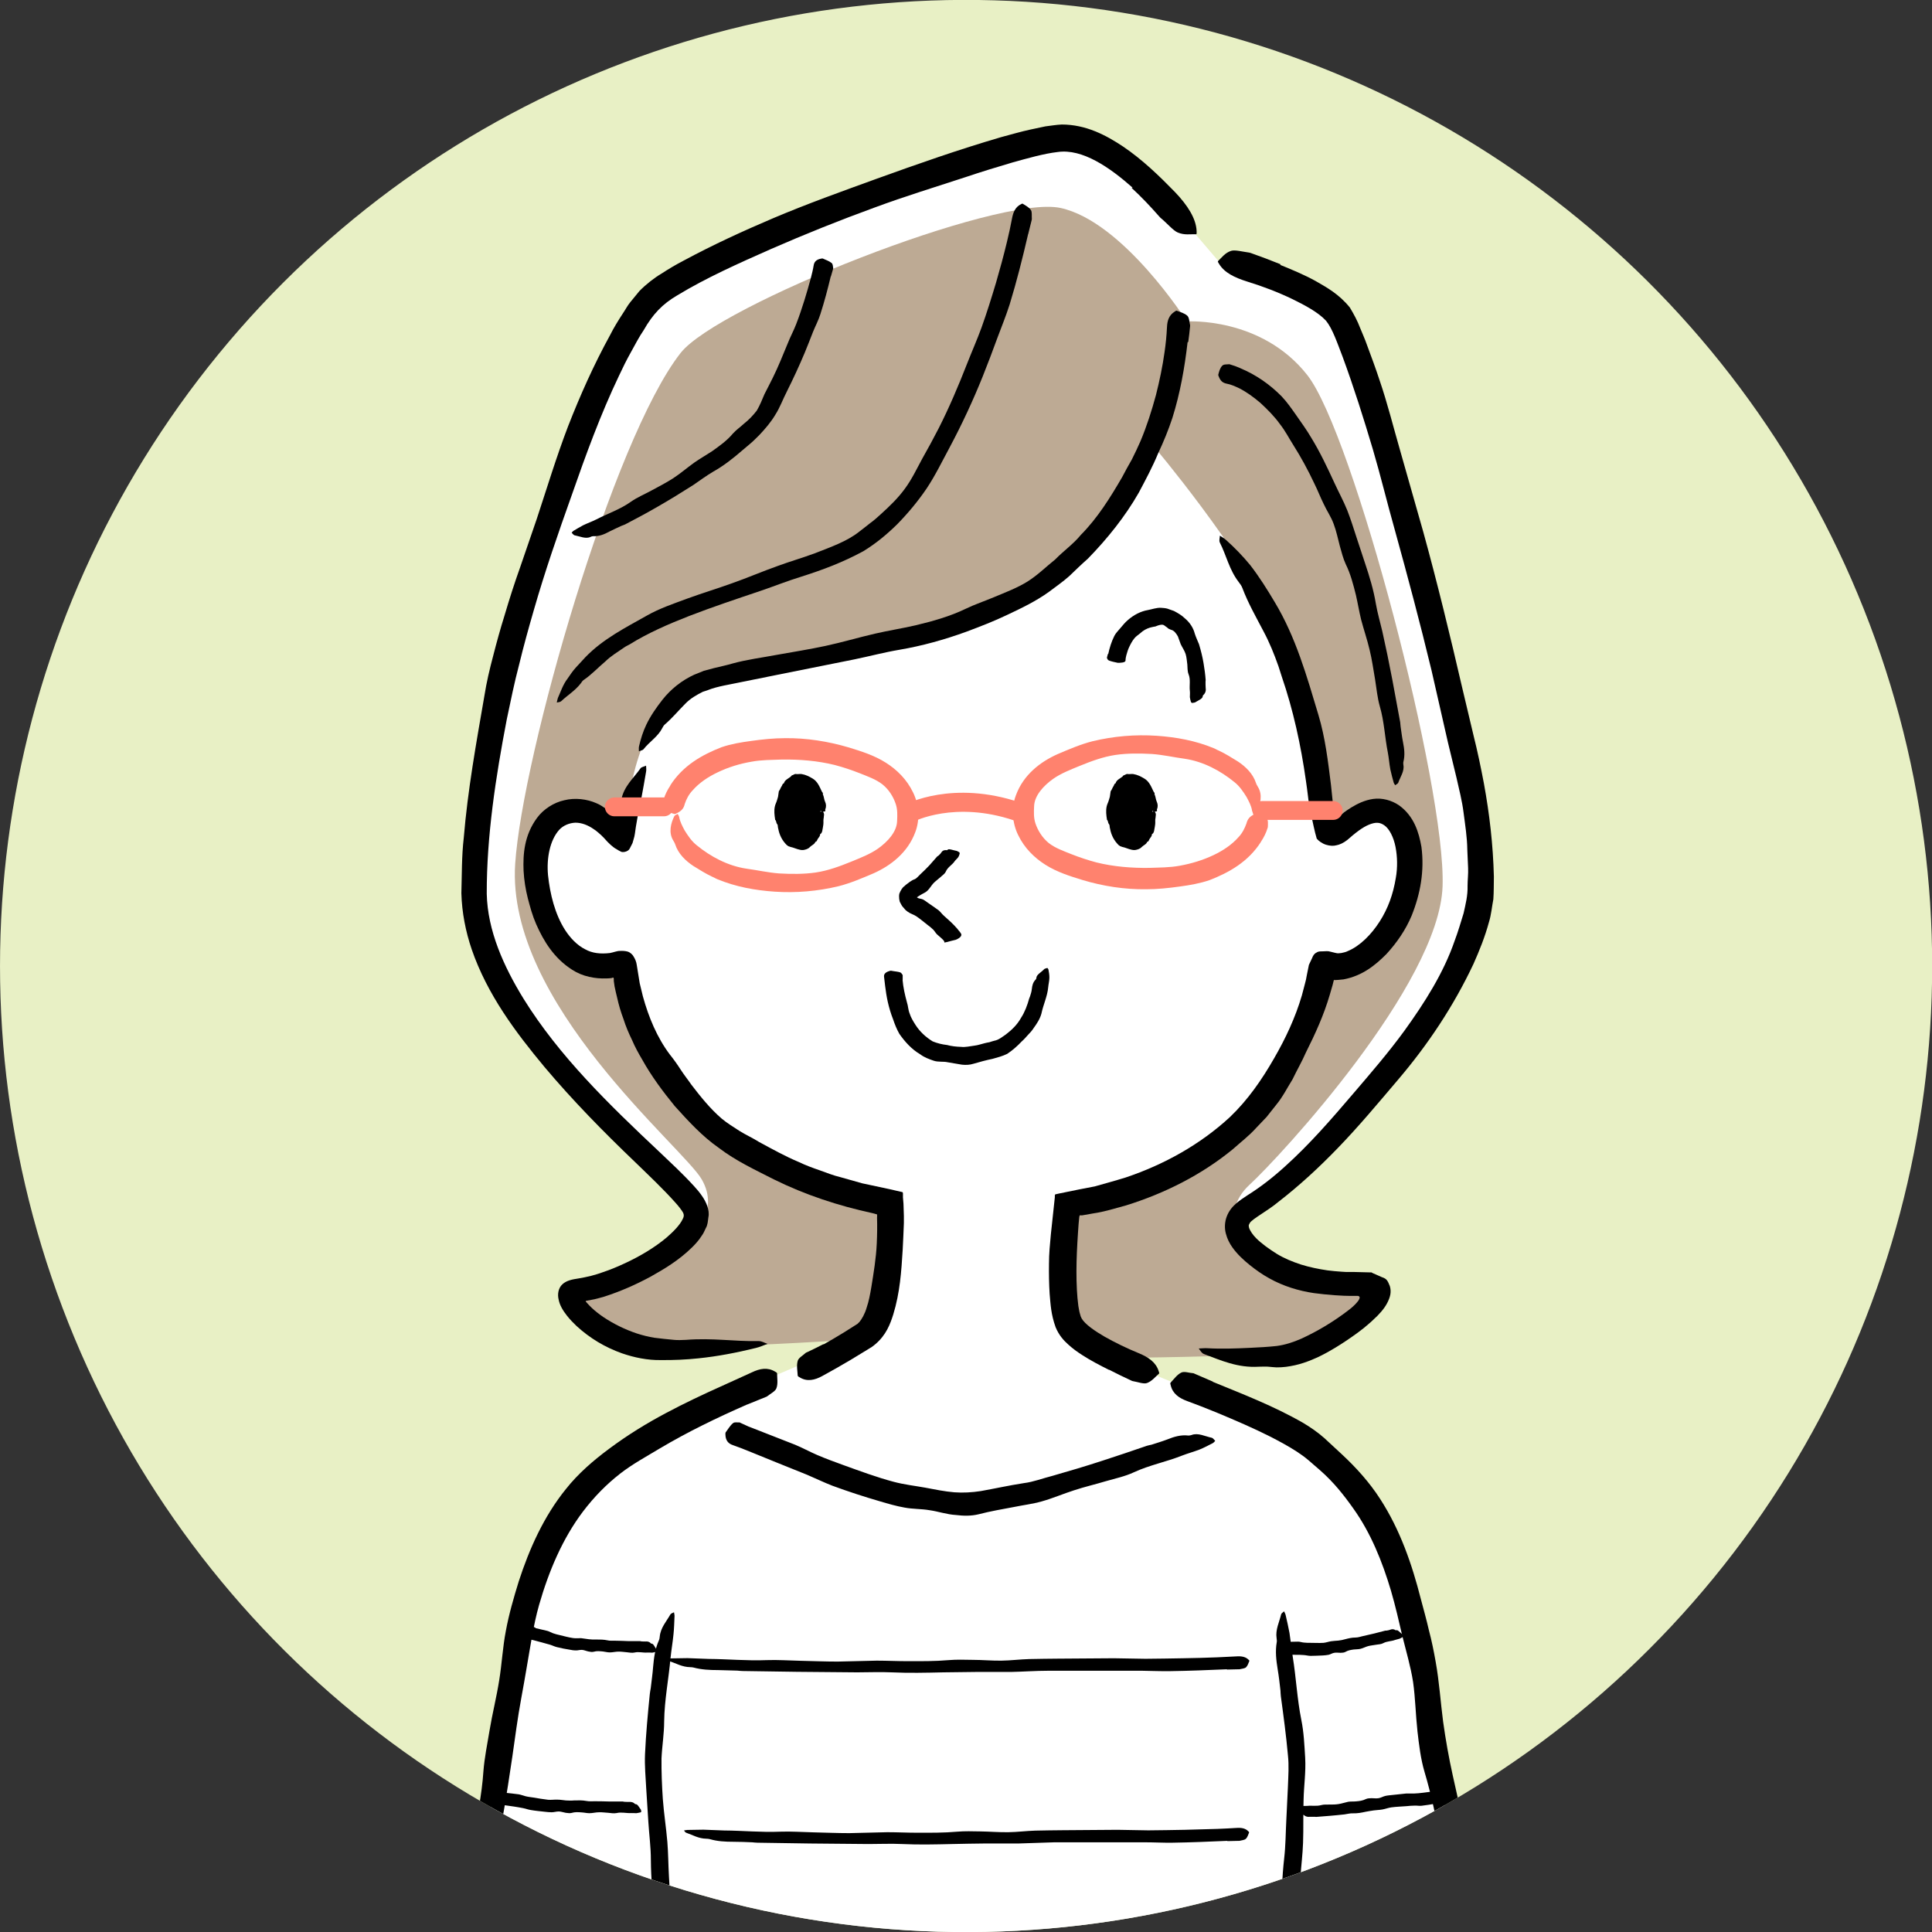 <?xml version="1.0" encoding="UTF-8"?>
<svg id="_レイヤー_2" data-name="レイヤー 2" xmlns="http://www.w3.org/2000/svg" xmlns:xlink="http://www.w3.org/1999/xlink" viewBox="0 0 145.39 145.39">
  <rect x="0" y="0" width="145.39" height="145.39" fill="#333333" stroke="none"/>
  <defs>
    <style>
      .cls-1 {
        fill: #bdaa94;
      }

      .cls-2 {
        fill: #e8f0c5;
      }

      .cls-3 {
        fill: #fff;
      }

      .cls-4 {
        clip-path: url(#clippath);
      }

      .cls-5 {
        fill: #ff826e;
      }
    </style>
    <clipPath id="clippath">
      <circle class="cls-2" cx="72.7" cy="72.7" r="72.7" transform="translate(-10.77 132.72) rotate(-80.72)"/>
    </clipPath>
  </defs>
  <g id="paint">
    <g>
      <circle class="cls-2" cx="72.7" cy="72.7" r="72.7" transform="translate(-10.77 132.72) rotate(-80.72)"/>
      <g class="cls-4">
        <g>
          <path class="cls-3" d="M64.92,100.33c-4.91,3.17-15.5,5.69-20.69,11.57-2.88,3.26-4.81,7.62-6.4,18.96-.58,4.15-2.84,14.67-4.32,21.29,0,0,3.99,1.92,7.45,2.18.17.01.33.03.5.05v.16c.2,8.54.4,14.57.4,14.57l62.04-.18s.24-3.79.48-13.4v-.43c.31-.07.62-.14.94-.2,5.41-1.12,7.22-3.72,7.22-3.72-1.38-4.17-4.29-15.92-4.99-22.71-1.43-13.9-5.57-16.96-8.51-19.36-3.8-3.1-16.65-6.5-18.61-9.31l-15.52.53Z"/>
          <path class="cls-3" d="M91.65,19.59s7.31,1.98,9,4.26c1.69,2.29,11.72,34.26,10.82,43.65-.65,6.83-11.83,19.69-17.53,23.14-2.09,1.27-.97,2.92.52,4.05,1.22.92,3.32,2.37,8.54,2.29,1.93-.03-3.56,4.58-7.05,4.94-3.49.36-5.83-.06-5.83-.06l-32.45-1.11s-3.82.99-8.15.99-8.79-4.7-6.14-4.94c2.65-.24,8.82-3.25,8.82-5.42s-16.3-12.76-16.6-24.33c-.36-13.97,9.53-40.45,13.57-44.47,3.29-3.27,26.14-12.11,30.72-12.35,4.58-.24,10.12,7.45,10.12,7.45l1.65,1.93Z"/>
          <path class="cls-1" d="M89.31,24.18s-4.77-7.5-9.5-8.53c-4.74-1.02-25.79,7.34-28.59,10.91-5.12,6.53-11.9,30.25-12.45,38.44-.7,10.48,12.62,21.31,14.03,23.74,1.41,2.43-.56,4.4-2.35,5.94-1.79,1.54-7.42,2.56-7.42,2.56,0,0,1.41,3.84,5.25,4.1,3.84.26,15.61-.51,15.61-.51,0,0,2.3-.9,2.69-3.33.38-2.43.45-6.98.45-6.98,0,0-4.8.58-12.09-4.99-7.3-5.57-8.13-12.93-8.13-12.93,0,0-4.29,1.28-5.76-3.58-1.47-4.86.19-7.93,2.18-8,1.98-.06,3.65,1.92,3.78,1.66.13-.26.19-7.3,3.9-10.3,3.71-3.01,12.54-2.43,22.21-5.82,9.66-3.39,13.69-12.99,13.69-12.99,0,0,6.46,7.61,9.53,13.89,3.07,6.27,2.88,14.33,3.2,14.91.32.58,2.11-.26,3.07-.77.96-.51,4.35-1.15,3.46,4.61-.9,5.76-5.89,6.66-6.08,6.53-.19-.13-1.09,6.66-5.89,11.33-4.8,4.67-13.31,6.59-13.31,6.59,0,0-.38,7.04-.19,8.7s4.03,2.82,4.03,2.82c0,0,8.19-.06,11.58-.38,3.39-.32,7.1-3.33,6.85-4.54-.26-1.22-5.8-.47-8.1-2-1.73-1.15-3.23-3.98-.93-6.1,2.3-2.11,14.27-15.07,14.53-22.46.26-7.46-6.72-34.04-10.17-38.46-3.46-4.42-9.07-4.05-9.07-4.05Z"/>
          <g>
            <path d="M61.74,61.04c0,1.22-.7,2.42-1.54,2.42-.84,0-1.51-1.23-1.51-2.44.01-1.22.7-2.42,1.55-2.41.84,0,1.52,1.22,1.51,2.44Z"/>
            <path d="M61.81,61.04c-.1-.02-.2-.04-.29-.06-.13-.03-.16-.06-.14-.1.02-.03.05-.06.05-.08.02-.09.02-.18-.01-.27,0-.02-.02-.03-.03-.04-.01-.02-.04-.03-.03-.05.06-.16,0-.31-.05-.45-.03-.11-.1-.19-.14-.29-.02-.05.01-.13-.03-.17-.16-.15-.23-.34-.38-.47-.04-.04-.09-.08-.13-.11-.04-.04-.09-.06-.15-.05-.05.01-.07-.03-.11-.06-.08-.04-.19-.07-.27,0-.06.05-.13.06-.22.06-.04,0-.05.05-.08.06-.09.04-.19.09-.23.19-.06.11-.15.19-.19.31-.02.08-.07.15-.1.24-.03.1-.04.21-.05.31,0,.04-.03.07-.06.1-.03.05-.05.09-.04.15.02.06-.04.11-.06.16,0,0-.03.01-.02.02.09.11-.07.17-.09.27-.02.06-.08.12-.05.19.03.05.02.1.03.16,0,.04,0,.07-.05.11-.04.04-.04.08,0,.12.05.04.03.07.05.11.01.04.04.08.06.11,0,.01.02.03.02.04.03.13.06.25.11.37.02.05.07.08.07.13,0,.05-.02.1,0,.15.01.03.02.05.04.08.06.06.1.13.04.25,0,.02.01.03.01.04,0,.05,0,.09.01.14,0,.02,0,.03.02.04.07.02.08.09.1.15.02.08.09.13.16.16.19.08.33.16.49.22.06.02.13.04.2.03.03,0,.06-.03.09-.05.04-.03.1.02.14.01.09,0,.18-.04.22-.13.05-.1.12-.16.18-.24.04-.07.13-.1.14-.18.03-.16.16-.26.2-.41.03-.12.08-.24.09-.36,0-.06-.03-.14-.04-.2,0-.01,0-.02,0-.03.03-.06-.02-.14-.04-.21-.02-.08-.02-.15,0-.22.01-.04.07-.08.19-.12.09-.03.17-.06.25-.09.25,0,.25,0,.28.06.05.09.05.18.03.27-.01.06,0,.12-.02.18-.03.14,0,.3-.02.45h0c-.02.13-.03.25-.06.37-.01.06-.02.13-.04.19-.01.04-.04.07-.06.11-.03.04-.09.05-.09.1,0,.15-.13.23-.19.36-.04.07-.05.17-.16.18-.06.19-.27.25-.41.39-.12.14-.32.2-.51.23-.15.01-.3-.03-.43-.07-.16-.06-.21-.07-.35-.12-.11-.03-.22-.05-.33-.1-.09-.05-.17-.12-.23-.2-.17-.19-.29-.39-.38-.6-.09-.21-.14-.42-.18-.63-.01-.08,0-.17-.06-.24-.09-.1-.04-.23-.15-.32,0,0,0-.02,0-.03-.05-.32-.09-.65-.02-.97.03-.16.12-.31.16-.46.02-.09.06-.17.08-.27.01-.1.04-.27.06-.41,0,0,0-.02.01-.02.09-.11.12-.25.2-.36.06-.07.04-.19.17-.22.06-.25.32-.35.51-.5.04-.03.06-.1.12-.11.1-.02.18-.12.29-.09.14.02.27-.02.41,0,.32.05.58.19.82.33.4.23.54.65.71.99.02.04.06.07.08.12,0,.03-.02.07,0,.1.08.17.08.37.16.54.08.17.1.37.02.56-.02.03,0,.06,0,.1.02.06-.02.08-.29.11Z"/>
          </g>
          <g>
            <path d="M86.71,61.04c0,1.22-.7,2.42-1.54,2.42-.84,0-1.51-1.23-1.51-2.44.01-1.22.7-2.42,1.55-2.41.84,0,1.52,1.22,1.51,2.44Z"/>
            <path d="M86.78,61.04c-.1-.02-.2-.04-.29-.06-.13-.03-.16-.06-.14-.1.02-.03.05-.06.05-.08.02-.09.02-.18-.01-.27,0-.02-.02-.03-.03-.04-.01-.02-.04-.03-.03-.05.06-.16,0-.31-.05-.45-.03-.11-.1-.19-.14-.29-.02-.05.01-.13-.03-.17-.16-.15-.23-.34-.38-.47-.04-.04-.09-.08-.13-.11-.04-.04-.09-.06-.15-.05-.05.01-.07-.03-.11-.06-.08-.04-.19-.07-.27,0-.06.05-.13.06-.22.06-.04,0-.05.05-.08.06-.09.04-.18.09-.23.19-.06.11-.15.19-.19.31-.02.08-.07.15-.1.24-.03.1-.04.21-.05.31,0,.04-.03.07-.06.1-.03.05-.05.09-.04.15.02.06-.04.11-.06.16,0,0-.03.01-.02.02.09.11-.07.17-.09.27-.02.06-.08.12-.05.19.03.05.02.1.03.16,0,.04,0,.07-.05.11-.04.04-.04.08,0,.12.04.04.03.07.05.11.01.04.04.08.06.11,0,.01.02.03.02.04.03.13.06.25.11.37.02.05.07.08.07.13,0,.05-.02.1,0,.15.01.03.02.05.04.08.06.06.1.13.04.25,0,.02.01.03.01.04,0,.05,0,.09.01.14,0,.02,0,.03.02.04.07.02.08.09.1.15.02.08.09.13.16.16.19.08.33.16.49.22.06.02.13.04.2.03.03,0,.06-.03.09-.05.04-.03.1.02.14.01.09,0,.18-.04.22-.13.04-.1.12-.16.18-.24.04-.07.13-.1.14-.18.03-.16.16-.26.2-.41.03-.12.08-.24.09-.36,0-.06-.03-.14-.04-.2,0-.01,0-.02,0-.03.03-.06-.02-.14-.04-.21-.02-.08-.02-.15,0-.22.01-.04.07-.08.19-.12.09-.03.17-.06.25-.09.25,0,.25,0,.28.06.05.09.05.18.03.27-.01.06,0,.12-.02.18-.03.14,0,.3-.02.45h0c-.02.13-.03.25-.06.37-.01.06-.02.13-.04.19-.01.04-.04.07-.06.11-.03.04-.09.05-.09.1,0,.15-.13.23-.19.36-.04.07-.05.17-.16.18-.06.19-.27.25-.41.39-.12.14-.32.2-.51.23-.15.01-.3-.03-.43-.07-.16-.06-.21-.07-.35-.12-.11-.03-.22-.05-.33-.1-.09-.05-.17-.12-.23-.2-.17-.19-.29-.39-.38-.6-.09-.21-.14-.42-.18-.63-.01-.08,0-.17-.06-.24-.09-.1-.04-.23-.15-.32,0,0,0-.02,0-.03-.05-.32-.09-.65-.02-.97.03-.16.12-.31.16-.46.02-.09.06-.17.08-.27.01-.1.04-.27.06-.41,0,0,0-.02.01-.02.09-.11.12-.25.2-.36.06-.07.04-.19.16-.22.06-.25.32-.35.51-.5.04-.03.06-.1.12-.11.1-.02.18-.12.29-.09.14.02.27-.02.41,0,.32.05.58.19.82.33.4.23.54.65.71.99.02.04.06.07.08.12,0,.03-.02.07,0,.1.08.17.08.37.16.54.08.17.1.37.02.56-.02.03,0,.06,0,.1.02.06-.02.08-.29.11Z"/>
          </g>
          <path d="M71.06,70.84c-.09-.15-.33-.33-.54-.52-.11-.1-.18-.25-.29-.36-.13-.13-.27-.24-.42-.35-.28-.22-.55-.45-.86-.66-.19-.13-.42-.18-.63-.33-.1-.07-.19-.14-.28-.26l-.14-.16c-.05-.07-.1-.17-.14-.25-.09-.11-.13-.48-.08-.7.08-.22.24-.47.35-.54.08-.08.22-.19.28-.23.05-.04.1-.08.16-.12.11-.07.22-.15.35-.19.17-.07.28-.23.42-.36.24-.22.47-.45.7-.69.2-.22.4-.45.59-.67.02-.02.05-.03.08-.05.08-.08.16-.14.22-.24.08-.12.18-.21.42-.18.03,0,.05-.01.06-.03.08-.11.42.04.67.08.04,0,.14.07.22.11,0,.03.03.08.02.1-.03.1-.06.2-.12.28-.07.1-.18.18-.25.28-.19.29-.53.45-.67.78-.09.2-.28.3-.42.44-.17.15-.35.28-.51.44-.16.17-.28.4-.46.57-.14.14-.33.2-.5.31-.11.07-.22.13-.33.21-.07.05-.08.08-.08.1,0,.01,0,.03,0,.04v.02s0,0,0,0l-.06-.05c-.06-.09-.11-.14-.22-.16.04.02.08,0,.15-.03.33-.09.17-.1.2-.05.02.05.03.09.08.13.11.08.27.07.41.13.13.06.25.16.38.25.25.18.53.36.8.56.15.12.26.29.41.42.21.19.36.33.53.48.16.15.32.32.48.5.08.12.18.2.27.35.08.11.04.27-.27.43-.03.02-.08.04-.11.05-.23.05-.48.12-.66.17-.12.03-.14.02-.2.04,0,0,0,0,0,0,0-.02,0-.05-.02-.09,0,0,0,0,.01,0Z"/>
          <path d="M83.4,49.21c.1-.46.24-.92.46-1.36.11-.22.3-.39.45-.58.19-.22.36-.44.59-.63.42-.36.94-.64,1.48-.73.32-.06.66-.19.99-.17.16.01.31.02.47.06.17.06.34.12.51.18.28.15.58.32.8.54.39.32.65.73.76,1.16.09.28.21.53.32.8.14.47.26.94.34,1.42.07.42.13.84.16,1.27,0,.04-.01.08-.01.13,0,.15,0,.3.01.45.03.19.01.39-.19.57-.03.03-.03.05-.03.08,0,.18-.36.32-.58.46-.04.02-.16.03-.24.04-.02-.03-.06-.05-.07-.08-.03-.12-.07-.24-.08-.36,0-.15.02-.31,0-.47-.05-.42.07-.85-.1-1.26-.09-.24-.07-.49-.09-.73-.04-.26-.05-.54-.13-.79-.09-.27-.26-.5-.37-.74-.08-.21-.14-.4-.21-.58-.13-.22-.28-.45-.53-.5-.13-.05-.21-.09-.29-.18-.12-.05-.18-.19-.37-.2-.17,0-.35.07-.49.13-.15.03-.29.05-.42.09-.26.08-.51.21-.74.43-.13.11-.31.22-.43.37-.15.18-.27.4-.38.63-.1.2-.17.43-.23.65-.03.13-.06.25-.06.38,0,.11-.1.17-.46.19-.04,0-.09,0-.12,0-.23-.05-.48-.1-.66-.17-.12-.05-.12-.13-.16-.2,0,0,0-.01,0-.02.02-.1.05-.19.08-.29,0,0,.01,0,.02,0Z"/>
          <path d="M83.46,103.09c-.68-.34-1.36-.69-2.04-1.13-.34-.22-.68-.46-1.02-.77-.34-.3-.71-.7-.96-1.31-.35-.97-.38-1.71-.45-2.5-.05-.78-.06-1.53-.05-2.28,0-.74.07-1.47.14-2.2.1-.94.2-1.88.3-2.8v-.14c.01-.05.02-.09.08-.09l.27-.06.54-.11.93-.19,1.19-.23c.77-.22,1.55-.43,2.32-.67,2.89-.97,5.61-2.48,7.85-4.55,1.34-1.28,2.4-2.81,3.31-4.4.87-1.5,1.61-3.08,2.1-4.75l.25-.95.06-.24.07-.37.15-.74.24-.51c.07-.18.15-.33.34-.42.16-.11.31-.08.5-.09.18,0,.34-.04.55.03.18.04.45.12.56.12l.24-.02c.16-.04.33-.06.5-.15.92-.38,1.78-1.26,2.4-2.23.63-.99,1.01-2.05,1.21-3.27.14-.78.12-1.6-.02-2.33-.14-.73-.47-1.38-.84-1.63-.33-.23-.63-.26-1.14-.06-.25.1-.52.26-.78.45-.29.21-.59.46-.87.71-.29.23-.59.36-.82.4-.22.06-.48.05-.78-.04-.29-.09-.55-.28-.7-.46-.17-.57-.29-1.22-.43-1.83-.18-.73-.17-.95-.23-1.37-.05-.38-.09-.76-.15-1.13-.38-2.7-.96-5.36-1.83-7.89-.08-.25-.16-.5-.24-.75-.32-.91-.68-1.8-1.13-2.64-.57-1.09-1.16-2.12-1.59-3.26-.06-.16-.17-.31-.28-.45-.71-.93-.91-1.97-1.41-2.96-.08-.15,0-.35,0-.52.15.1.32.19.46.32.65.58,1.26,1.21,1.82,1.89.69.89,1.29,1.85,1.86,2.81,1.58,2.63,2.41,5.58,3.28,8.48.51,1.7.72,3.49.94,5.25l.15,1.44.06.77c0,.13.09.24.21.25.13.02.22-.08.3-.16.21-.18.24-.23.8-.59.48-.29,1.02-.56,1.67-.65.66-.09,1.37.1,1.93.48,1.14.82,1.5,2.05,1.69,3.14.23,1.79-.07,3.5-.74,5.17-.45,1.07-1.11,2.03-1.9,2.89-.82.82-1.79,1.63-3.22,1.9-.65.07-.68.05-.7.05-.04-.02-.04.04-.05.07l-.08.32-.21.72c-.44,1.51-1.09,2.94-1.79,4.33-.3.69-.68,1.34-1.01,2.03-.4.64-.74,1.33-1.23,1.92l-.72.91-.8.84c-.52.58-1.14,1.05-1.72,1.57-2.38,1.96-5.17,3.35-8.06,4.25-.82.22-1.62.48-2.46.6l-.62.11c-.08.01-.26.05-.25.04h-.05s-.09-.01-.11,0l-.03.11s-.03.29-.05.52l-.05.71c-.03.48-.06.95-.08,1.43-.04.95-.05,1.9,0,2.83.02.42.06.83.11,1.22.04.18.06.4.11.55l.07.24c.03.06.05.1.07.15.25.44,1.02.96,1.71,1.36.81.46,1.68.88,2.58,1.25.73.3,1.29.68,1.5,1.34.02.07.07.17.03.2-.29.25-.53.57-.91.71-.25.09-.71-.09-1.08-.15-.03,0-.07-.03-.1-.04-.56-.26-1.12-.53-1.68-.82v-.02Z"/>
          <path d="M61.98,101.17c.5-.28.99-.57,1.48-.87l.73-.46.36-.23s.07-.09.12-.12c.18-.22.41-.6.55-1.09.16-.46.26-1,.35-1.53.17-1.06.36-2.17.41-3.3.03-.64.04-1.33.02-1.93,0-.08.02-.19-.01-.26l-.13-.03-.06-.02-.16-.04c-2.54-.55-5.04-1.37-7.39-2.53-1.41-.72-2.88-1.4-4.16-2.38-1.25-.87-2.29-2.01-3.31-3.14-.89-1.09-1.75-2.24-2.44-3.48-.29-.49-.56-.98-.78-1.5-.25-.51-.47-1.03-.64-1.57-.2-.53-.36-1.07-.48-1.62-.06-.27-.14-.55-.19-.83l-.06-.42c0-.08,0-.06,0-.1v-.02s.01-.16-.07-.13c-.03.01-.06.02-.09.03-.03,0,0,0-.07.01-.11.01-.22.02-.33.02-.84.03-1.79-.14-2.57-.65-1.37-.87-2.15-2.16-2.71-3.43-.14-.32-.26-.65-.36-.98-.05-.17-.1-.33-.15-.52l-.12-.45c-.17-.67-.28-1.36-.32-2.07-.05-1.25.05-2.68,1.02-3.99.48-.65,1.26-1.15,2.05-1.32.8-.2,1.7-.09,2.4.22.28.11.52.28.75.44.11.07.21.14.31.22.08.06.25.2.21.17v.02s.04.04.04.02c.01-.03,0-.04.04-.02.02,0,.05,0,.1-.02.07-.15.19-.46.31-.68.07-.13.1-.29.13-.43.2-1,.92-1.6,1.44-2.34.08-.11.28-.13.42-.2,0,.15.03.3,0,.45-.12.68-.23,1.36-.36,2.02l-.26,1.27-.15.87c-.05.32-.08.68-.17.93l-.08.28-.1.2c-.08.13-.1.27-.25.37-.14.1-.37.14-.5.09-.12-.05-.23-.12-.36-.2-.27-.14-.61-.46-.92-.82-.15-.16-.34-.34-.48-.45-.1-.09-.21-.17-.32-.24-.43-.3-.9-.48-1.37-.48-.46.02-.92.21-1.22.54-.69.77-.96,2.11-.84,3.41.15,1.42.52,2.93,1.28,4.12.4.62.91,1.15,1.5,1.45.55.31,1.17.37,1.87.29.25-.04.52-.16.75-.16.25-.01.39,0,.59.05.2.06.38.23.46.39.1.16.2.38.23.63l.22,1.36.24.99c.43,1.56,1.06,3.09,2.03,4.38.29.36.56.74.81,1.13.25.39.55.76.81,1.14.69.9,1.41,1.8,2.28,2.55.42.35.9.64,1.36.94.47.29.98.52,1.44.81.98.53,1.96,1.08,2.99,1.51.5.24,1.03.44,1.56.62.53.19,1.05.4,1.6.53l1.63.46,2.06.44.91.21c.1,0,.09.09.09.17v.24s.04.47.04.47l.03.93v.53c-.02.67-.06,1.34-.09,2.01-.1,1.61-.2,3.21-.71,4.87-.23.73-.54,1.55-1.34,2.23-.22.19-.36.27-.51.36l-.46.28-.92.56c-.69.41-1.4.81-2.11,1.2-.58.32-1.16.44-1.7.1-.06-.03-.15-.08-.15-.13-.02-.37-.1-.76,0-1.11.06-.23.39-.4.6-.6.02-.02.05-.03.08-.04.42-.2.84-.4,1.26-.62v.02Z"/>
          <path d="M89.37,25.75c-.22,1.92-.56,3.84-1.14,5.69-.3.91-.66,1.79-1.07,2.66-.42,1.02-.94,1.99-1.46,2.97-1.04,1.82-2.37,3.47-3.83,4.97-.48.42-.94.87-1.4,1.31-.48.43-1.01.79-1.52,1.18-.98.71-2.07,1.23-3.15,1.74-1,.48-2.04.88-3.08,1.27-1.65.6-3.34,1.07-5.05,1.36-1.13.19-2.25.49-3.37.72l-5.89,1.18-2.63.53c-.87.18-1.81.33-2.45.58-.13.06-.28.09-.42.14-.48.24-.96.51-1.35.92-.5.5-.95,1.05-1.53,1.55-.08.07-.14.17-.19.27-.33.65-.95,1.01-1.41,1.59-.07.09-.23.1-.35.16,0-.13-.02-.26.01-.38.13-.56.3-1.11.55-1.63.32-.67.75-1.28,1.21-1.87.63-.8,1.46-1.46,2.4-1.89l.72-.29.75-.2c.48-.12.94-.21,1.41-.35,1.09-.3,2.22-.44,3.33-.65,1.22-.22,2.44-.41,3.65-.67,1.26-.27,2.5-.64,3.76-.93,1-.23,2.02-.39,3.02-.62,1.3-.31,2.59-.67,3.79-1.25.68-.33,1.41-.57,2.12-.87.86-.36,1.74-.69,2.53-1.18.76-.48,1.39-1.11,2.08-1.66.62-.64,1.36-1.15,1.93-1.85,1.25-1.26,2.21-2.8,3.11-4.35.23-.45.48-.89.73-1.33.23-.45.44-.91.65-1.38.47-1.12.84-2.28,1.16-3.46.27-1.07.5-2.16.65-3.25.09-.61.15-1.23.18-1.85.02-.5.15-.91.58-1.18.05-.03.11-.08.15-.07.28.11.6.19.81.39.14.14.14.46.2.7,0,.02,0,.05,0,.07-.03.4-.09.8-.14,1.2h-.02Z"/>
          <path d="M85.23,14.12c-1.72-1.52-3.77-2.95-5.64-2.68-1.04.12-2.26.47-3.41.79-1.16.34-2.33.7-3.49,1.09-2.29.75-4.61,1.46-6.88,2.3-2.63.96-5.23,2-7.79,3.12-2.42,1.07-4.87,2.16-7.06,3.49-1.11.65-1.84,1.42-2.51,2.6-.36.53-.66,1.11-.98,1.69-.32.57-.61,1.16-.89,1.76-1.38,2.89-2.49,5.93-3.55,8.97-1.02,2.86-2.02,5.74-2.86,8.67-.39,1.35-.77,2.71-1.1,4.08-.36,1.36-.64,2.74-.93,4.12-.84,4.37-1.52,8.81-1.51,13.14.06,2.77,1.27,5.46,2.77,7.9,2.68,4.32,6.43,7.96,10.24,11.54.86.82,1.72,1.61,2.58,2.55.22.24.43.48.65.81.24.35.56,1,.44,1.54-.04.28-.05.58-.19.81-.1.22-.2.44-.31.58-.22.35-.47.62-.72.87-1,.98-2.07,1.62-3.16,2.23-1.1.59-2.23,1.09-3.44,1.48-.24.07-.49.14-.74.2l-.63.12s-.06.01-.04.05c-.07-.08.2.25.46.49.26.24.55.47.86.68.79.53,1.66.95,2.53,1.24.44.14.87.25,1.31.32.42.06.99.11,1.48.16.28.03.6.01.9,0,2-.16,3.64.13,5.45.09.28,0,.46.14.69.21-.3.11-.58.24-.88.31-1.42.35-2.86.63-4.32.78-.94.1-1.88.14-2.83.13-.99.02-2.01-.19-2.93-.51-1.27-.45-2.42-1.14-3.42-2.06-.25-.24-.47-.46-.73-.79-.29-.37-.53-.77-.61-1.19-.1-.4-.03-.87.29-1.16.31-.28.73-.36,1.19-.43.26-.04.39-.07.53-.1.15-.03.29-.06.44-.1.29-.08.58-.16.87-.27.58-.19,1.14-.43,1.7-.69,1.11-.52,2.18-1.15,3.09-1.91.51-.44,1.02-.95,1.23-1.41.1-.18.1-.33.02-.48-.08-.15-.33-.48-.55-.72-.94-1.06-2.04-2.09-3.1-3.12-2.35-2.25-4.65-4.59-6.77-7.11-2.19-2.63-4.31-5.46-5.48-8.85-.46-1.35-.74-2.78-.78-4.23.04-1.4.02-2.8.18-4.17.3-3.61.94-7.14,1.55-10.67.16-1.02.4-2.04.67-3.05.26-1.02.54-2.03.85-3.02.36-1.22.75-2.44,1.18-3.64.41-1.21.83-2.41,1.24-3.61.77-2.33,1.48-4.68,2.36-6.98.91-2.33,1.93-4.62,3.16-6.86.28-.56.62-1.11.98-1.66.19-.28.32-.55.55-.83l.68-.83c.49-.5,1.13-1,1.66-1.31.55-.36,1.11-.69,1.67-.98,2.23-1.2,4.48-2.23,6.76-3.2,2.55-1.08,5.15-2.01,7.74-2.95,3.1-1.12,6.21-2.21,9.39-3.14.73-.19,1.45-.41,2.2-.57l1.13-.24c.41-.05.81-.12,1.23-.14,1.82,0,3.33.8,4.62,1.66,1.46.99,2.7,2.19,3.89,3.41.97,1.01,1.6,2.01,1.64,2.94,0,.1.02.25-.04.25-.45-.02-.86.08-1.37-.13-.34-.13-.85-.74-1.31-1.11-.04-.04-.08-.09-.12-.13-.65-.74-1.32-1.45-2.04-2.11v-.02Z"/>
          <path d="M96.33,19.93c.89.36,1.78.73,2.66,1.21.87.5,1.77.99,2.59,2,.31.51.6,1.07.75,1.48.18.45.39.9.54,1.34.33.89.66,1.77.95,2.66.6,1.75,1.04,3.54,1.55,5.3.58,2.05,1.16,4.08,1.74,6.12,1.07,3.88,2.02,7.8,2.93,11.73.28,1.19.57,2.38.85,3.58.3,1.19.55,2.4.78,3.61.42,2.29.69,4.61.75,7.01-.01.57,0,1.13-.04,1.7-.11.57-.16,1.18-.33,1.72-.3,1.11-.72,2.15-1.17,3.16-1.5,3.18-3.43,6.07-5.67,8.7-1.48,1.74-2.94,3.5-4.54,5.15-1.4,1.45-2.88,2.82-4.51,4.08-.75.63-1.96,1.27-2.11,1.56-.1.18-.09.17-.05.37.07.2.26.5.53.77.21.21.45.41.72.61.29.21.56.4.84.57.56.34,1.17.59,1.81.8.64.2,1.32.34,2,.44.35.04.69.08,1.05.1l.33.02h.57s1.15.03,1.15.03h.2s.11.06.11.06l.23.1.45.2c.37.12.43.26.6.67.13.44.04.82-.2,1.28-.21.41-.6.86-1.06,1.27-.21.21-.47.41-.7.61l-.47.36c-.55.4-1.11.78-1.69,1.13-.74.45-1.52.85-2.37,1.13-.42.14-.87.24-1.33.3-.23.03-.47.04-.71.04-.2-.01-.4-.03-.61-.05-.22-.02-.48,0-.71,0-1.61.1-2.86-.48-4.13-.95-.2-.08-.28-.27-.4-.42.21,0,.44-.04.67-.02,1.05.06,2.12.02,3.18-.03.67-.03,1.38-.07,2.02-.14.61-.08,1.24-.28,1.85-.55,1.2-.55,2.37-1.25,3.44-2.06.32-.24.59-.46.83-.77.05-.08.11-.16.12-.26,0-.11-.12-.14-.21-.13h-.57s-.41-.01-.41-.01l-.7-.04c-.52-.04-1.04-.09-1.56-.16-1.14-.17-2.3-.52-3.35-1.11-.53-.29-1.02-.64-1.47-1-.47-.38-.93-.8-1.31-1.33-.21-.3-.39-.64-.49-1.04-.11-.4-.09-.88.07-1.29.32-.84,1.06-1.25,1.54-1.58.99-.62,1.94-1.36,2.83-2.17,1.87-1.68,3.53-3.6,5.16-5.51,1.31-1.53,2.63-3.06,3.82-4.69,1.54-2.13,2.97-4.38,3.8-6.8.26-.69.46-1.38.67-2.06.15-.68.32-1.32.3-2.07,0-.45.06-.88.04-1.34l-.06-1.38c-.01-.92-.16-1.85-.28-2.78-.11-.89-.34-1.77-.54-2.66-.21-.89-.43-1.77-.64-2.64-.41-1.8-.82-3.6-1.23-5.4-.86-3.57-1.81-7.13-2.79-10.67-.56-1.98-1.04-3.98-1.62-5.95-.7-2.35-1.44-4.7-2.28-6.98-.39-1.01-.76-2.12-1.25-2.72-.59-.64-1.59-1.17-2.53-1.63-1.08-.52-2.23-.96-3.4-1.32-.96-.3-1.72-.67-2.12-1.33-.04-.07-.12-.17-.08-.21.29-.28.53-.62.98-.77.29-.1.9.07,1.37.13.04,0,.09.03.14.04.74.26,1.48.54,2.22.84v.02Z"/>
          <path d="M77.36,17.66c-.41,1.77-.85,3.52-1.38,5.25-.27.85-.61,1.68-.92,2.51-.35.97-.72,1.93-1.1,2.89-.73,1.82-1.56,3.6-2.48,5.33-.57,1.05-1.09,2.14-1.76,3.14-.64.94-1.38,1.83-2.19,2.66-.77.76-1.61,1.46-2.56,2.04-1.57.85-3.05,1.4-4.65,1.91-1.05.32-2.07.73-3.1,1.08-1.81.61-3.61,1.21-5.37,1.89-1.56.61-3.1,1.28-4.48,2.14-.14.08-.29.14-.42.24-.48.33-.98.63-1.39,1.03-.57.48-1.04,1-1.65,1.41-.08.06-.14.15-.2.24-.43.56-.97.87-1.48,1.35-.08.07-.22.07-.33.1.03-.11.04-.23.08-.34.22-.49.39-1.02.73-1.46.2-.29.39-.58.63-.84.24-.26.47-.51.71-.77,1.33-1.38,3.03-2.23,4.64-3.14.95-.54,2-.89,3.02-1.27,1.12-.41,2.25-.75,3.36-1.15,1.17-.41,2.3-.9,3.46-1.31.92-.34,1.87-.61,2.78-.95,1.18-.46,2.44-.9,3.35-1.63.27-.21.55-.42.82-.64.28-.2.55-.44.81-.68.64-.58,1.29-1.2,1.81-1.92.51-.69.88-1.47,1.29-2.23.43-.76.85-1.53,1.25-2.31.79-1.56,1.48-3.18,2.12-4.82.36-.92.76-1.82,1.1-2.75.4-1.11.75-2.24,1.09-3.37.3-1.03.58-2.06.83-3.1.14-.58.27-1.17.38-1.76.09-.48.26-.86.67-1.06.04-.02.1-.06.13-.04.22.14.47.26.62.48.1.14.05.44.07.67,0,.02,0,.04-.01.07l-.27,1.09h-.02Z"/>
          <path d="M62.52,20.79c-.23.96-.48,1.91-.78,2.84-.14.46-.38.9-.56,1.35-.21.54-.41,1.05-.62,1.56-.41.98-.86,1.95-1.34,2.91-.3.58-.52,1.21-.88,1.77-.32.54-.74,1.03-1.19,1.51-.22.21-.44.45-.66.63-.21.18-.43.36-.65.55-.68.59-1.39,1.15-2.18,1.59-.51.3-.99.66-1.49,1-.88.56-1.77,1.11-2.68,1.63-.81.47-1.63.91-2.46,1.34-.08.04-.17.06-.26.1-.3.14-.61.28-.91.43-.38.21-.77.37-1.23.35-.06,0-.12.02-.18.05-.37.18-.81-.04-1.22-.12-.06-.01-.14-.12-.21-.19.04-.05.08-.11.13-.14.24-.14.48-.29.73-.42.33-.16.67-.28.99-.44.87-.45,1.81-.76,2.62-1.34.47-.33,1.01-.55,1.52-.83.56-.3,1.12-.59,1.65-.93.55-.36,1.06-.8,1.59-1.18.43-.3.89-.56,1.33-.85.56-.4,1.12-.79,1.57-1.33.27-.3.6-.52.85-.76.34-.26.67-.61.95-.97.23-.39.4-.81.58-1.24.2-.41.43-.82.63-1.24.41-.83.76-1.71,1.12-2.58.19-.49.45-.96.64-1.46.23-.59.43-1.2.62-1.8.17-.55.33-1.1.48-1.66.08-.31.16-.63.21-.94.04-.26.18-.45.57-.52.04,0,.1-.02.13,0,.22.1.48.19.65.33.11.09.09.25.12.38,0,.01,0,.02,0,.04l-.17.59h-.02Z"/>
          <path d="M93.34,27.71c1.2.5,2.24,1.24,3.1,2.11.42.44.76.94,1.1,1.42.39.56.79,1.11,1.13,1.69.67,1.09,1.21,2.24,1.74,3.39.32.7.69,1.37.98,2.09.26.67.48,1.37.7,2.05.21.63.41,1.25.63,1.91.34,1.01.65,2.03.82,3.07.12.69.32,1.37.48,2.05.27,1.2.52,2.41.75,3.62l.6,3.24c.02.11.01.22.03.32.06.39.1.78.18,1.17.1.5.16.99.03,1.5-.02.07,0,.15,0,.22.09.47-.23.9-.39,1.35-.03.07-.15.12-.23.18-.04-.07-.09-.13-.11-.2-.09-.33-.18-.65-.25-.98-.08-.42-.11-.86-.19-1.28-.23-1.15-.27-2.33-.6-3.46-.19-.66-.25-1.36-.36-2.04-.13-.74-.23-1.49-.41-2.22-.18-.77-.44-1.52-.64-2.28-.15-.61-.25-1.23-.39-1.84-.2-.8-.4-1.59-.77-2.34-.2-.43-.31-.9-.44-1.35-.15-.56-.26-1.13-.47-1.68-.19-.53-.52-.99-.75-1.5-.25-.5-.45-1.03-.7-1.53-.47-1-1-1.98-1.59-2.91-.33-.52-.61-1.07-.99-1.55-.43-.6-.94-1.11-1.47-1.6-.49-.42-1.02-.81-1.58-1.1-.32-.15-.64-.3-.98-.36-.27-.06-.45-.18-.59-.55-.01-.04-.04-.09-.03-.12.06-.24.13-.51.3-.68.11-.12.34-.09.52-.11.02,0,.03,0,.05.01.27.08.53.17.78.28v.02Z"/>
          <g>
            <path class="cls-5" d="M68.42,61.91c-.25,0-.5-.14-.63-.38-.18-.35-.05-.77.29-.96.14-.08,3.61-1.89,8.68-.18.37.12.57.53.45.9-.13.37-.53.57-.9.45-4.45-1.5-7.52.07-7.55.09-.11.06-.22.08-.33.08Z"/>
            <path class="cls-5" d="M49.97,61.43h-3.74c-.39,0-.71-.32-.71-.71s.32-.71.71-.71h3.74c.39,0,.71.32.71.71s-.32.71-.71.71Z"/>
            <path class="cls-5" d="M100.33,61.7h-5.37c-.39,0-.71-.32-.71-.71s.32-.71.71-.71h5.37c.39,0,.71.32.71.71s-.32.71-.71.71Z"/>
            <path class="cls-5" d="M50.43,59.12c.96-1.52,2.43-2.33,3.87-2.89.73-.25,1.48-.37,2.22-.47.85-.12,1.71-.21,2.56-.21,1.62-.02,3.24.24,4.8.7.94.29,1.91.59,2.79,1.15.82.52,1.57,1.25,2.04,2.23.44.89.54,2.03.17,2.99-.57,1.55-1.86,2.53-3.14,3.1-.87.37-1.73.74-2.63.97-1.58.38-3.21.52-4.83.41-1.45-.1-2.9-.36-4.28-.93-.14-.05-.26-.14-.4-.19-.49-.23-.95-.52-1.42-.81-.59-.39-1.14-.92-1.37-1.63-.03-.1-.09-.19-.14-.28-.38-.61-.18-1.32.07-1.83.03-.08.17-.13.26-.18.04.08.09.15.11.23.06.36.24.69.41,1.01.25.4.52.81.91,1.12,1.04.85,2.33,1.55,3.74,1.76.82.11,1.64.3,2.47.36.91.05,1.84.06,2.74-.07.95-.14,1.85-.48,2.71-.83.68-.28,1.38-.55,1.97-.96.75-.53,1.43-1.28,1.45-2.08.02-.44.04-.85-.1-1.28-.17-.51-.49-1.07-1-1.48-.5-.39-1.12-.6-1.71-.84-.61-.24-1.24-.45-1.88-.62-1.29-.32-2.65-.43-4-.41-.75.03-1.51.02-2.26.16-.89.15-1.76.42-2.55.8-.72.34-1.39.79-1.88,1.35-.29.3-.48.67-.6,1.03-.07.3-.2.51-.62.71-.04.02-.11.06-.14.05-.26-.08-.56-.14-.75-.35-.14-.14-.11-.44-.1-.68,0-.02.01-.05.02-.07.11-.37.29-.72.49-1.02h.02Z"/>
            <path class="cls-5" d="M94.9,63.34c-.96,1.52-2.43,2.33-3.87,2.89-.73.25-1.48.38-2.22.48-.85.12-1.71.21-2.56.21-1.62.02-3.24-.23-4.8-.7-.94-.29-1.91-.59-2.79-1.15-.82-.52-1.57-1.25-2.04-2.23-.44-.89-.54-2.03-.17-2.99.57-1.56,1.86-2.53,3.14-3.1.87-.37,1.73-.74,2.63-.97,1.58-.38,3.21-.52,4.83-.41,1.45.1,2.9.36,4.28.93.14.05.26.14.4.19.49.23.95.52,1.42.81.59.39,1.14.92,1.37,1.63.03.1.09.19.14.28.38.61.18,1.32-.07,1.83-.03.08-.17.13-.26.18-.04-.08-.09-.15-.11-.23-.06-.36-.24-.69-.41-1.01-.25-.4-.52-.81-.91-1.12-1.04-.85-2.33-1.55-3.74-1.76-.82-.11-1.64-.3-2.47-.36-.91-.05-1.84-.06-2.74.07-.95.14-1.85.48-2.71.83-.68.28-1.38.55-1.97.96-.75.53-1.43,1.28-1.45,2.08-.02.44-.04.85.1,1.28.17.51.5,1.07,1,1.48.5.39,1.12.6,1.71.84.61.24,1.24.45,1.88.62,1.29.32,2.65.43,4,.41.75-.03,1.51-.02,2.26-.16.89-.16,1.75-.42,2.55-.8.72-.34,1.39-.79,1.88-1.35.29-.3.47-.67.6-1.03.08-.3.2-.51.62-.71.04-.02.11-.06.14-.05.26.08.56.14.75.35.14.14.11.44.1.68,0,.02-.01.05-.02.07-.11.37-.29.72-.49,1.02h-.02Z"/>
          </g>
          <g>
            <path d="M92.32,125.62c-1.42.06-2.85.12-4.27.14-.7.01-1.4-.02-2.11-.03-.83,0-1.62,0-2.43,0-1.54,0-3.09,0-4.62,0-.93,0-1.87.07-2.8.09-.89,0-1.76,0-2.65,0-.81.01-1.62.02-2.45.03-1.3.03-2.6.06-3.9,0-.86-.04-1.73,0-2.59,0l-4.54-.04-4.07-.06c-.13,0-.27-.02-.4-.03-.49-.01-.97-.03-1.46-.04-.62,0-1.24-.03-1.83-.19-.08-.02-.18-.03-.26-.03-.6-.01-1.05-.28-1.55-.45-.08-.03-.12-.11-.17-.17.09-.01.18-.04.26-.04.42,0,.83-.02,1.25-.02.54.02,1.06.04,1.6.06,1.45.01,2.9.15,4.35.09.85-.03,1.71.03,2.56.05.93.02,1.87.06,2.8.06.94-.02,1.99-.05,2.93-.07.78,0,1.56.04,2.35.04,1.02,0,2.04.01,3.07-.08.59-.05,1.19-.03,1.79-.02.73,0,1.46.07,2.18.06.7-.01,1.4-.1,2.1-.12.71-.02,1.42-.02,2.13-.03,1.41-.01,2.82-.02,4.24-.03.76.01,1.6.03,2.37.04.95-.01,1.89-.02,2.83-.04.85-.01,1.71-.04,2.56-.07.48-.02.94-.05,1.43-.07.39-.03.72.02.95.26.02.02.06.06.05.08-.07.16-.12.35-.25.48-.09.09-.33.11-.5.15-.02,0-.04,0-.05,0l-.88.02h0Z"/>
            <path d="M92.37,138.53c-1.38.06-2.77.12-4.15.14-.68.01-1.36-.03-2.04-.03-.8,0-1.58,0-2.36,0-1.5,0-3,0-4.48,0-.88.03-1.83.06-2.72.09-.86,0-1.71,0-2.57,0-.79.01-1.57.02-2.38.04-1.26.03-2.52.06-3.79,0-.84-.04-1.68,0-2.52,0l-4.41-.04-3.95-.06c-.12,0-.26-.02-.39-.03-.47-.02-.95-.04-1.42-.04-.61,0-1.2-.03-1.78-.2-.08-.02-.17-.03-.26-.03-.58-.01-1.02-.28-1.51-.45-.08-.03-.11-.11-.17-.17.09-.01.17-.04.26-.04.4,0,.81-.02,1.21-.02.52.02,1.03.04,1.55.06,1.41.01,2.81.15,4.22.09.82-.03,1.66.03,2.49.05.91.02,1.81.06,2.72.06.91-.02,1.93-.05,2.85-.07.76,0,1.52.04,2.28.04.99,0,1.98.01,2.98-.08.57-.05,1.16-.03,1.73-.02.71.01,1.41.07,2.12.06.68-.01,1.36-.1,2.04-.12.69-.02,1.38-.02,2.07-.03,1.37-.01,2.74-.02,4.12-.03.74.01,1.55.03,2.3.04.93-.01,1.83-.02,2.75-.04.83-.02,1.66-.05,2.48-.07.46-.02.93-.04,1.39-.07.38-.03.7.02.92.26.02.02.06.06.05.08-.07.16-.11.35-.25.48-.09.09-.32.11-.48.15-.02,0-.03,0-.05,0l-.86.02h0Z"/>
            <path d="M40.29,122.52c.3.07.58.14.9.21.15.04.29.13.43.18.17.06.34.1.51.14.33.08.66.17.99.22.2.03.42,0,.62.01.22.03.38.05.58.08.18.02.36.03.54.02.29,0,.57,0,.85.06.19.05.38.02.57.03.33,0,.67.02,1,.03.3,0,.6,0,.89,0,.03,0,.06.02.09.02.11,0,.21.02.32.01.14-.01.27,0,.4.14.02.02.04.02.06.02.13,0,.23.25.34.4.02.02.03.11.04.17-.02.02-.04.05-.06.05-.09.02-.19.05-.28.06-.12,0-.24-.02-.36-.01-.33.03-.65-.08-.97,0-.19.04-.38,0-.57-.02-.21-.02-.42-.05-.63-.05-.22,0-.44.06-.66.06-.18,0-.35-.05-.52-.07-.23-.02-.46-.05-.69.02-.14.04-.27,0-.4-.02-.16-.03-.32-.11-.48-.12-.16-.01-.32.05-.48.04-.16,0-.32-.03-.48-.06-.31-.05-.63-.11-.94-.19-.17-.04-.34-.13-.51-.18-.24-.07-.42-.12-.61-.17-.2-.05-.38-.1-.56-.15-.1-.03-.21-.05-.32-.07-.09-.01-.15-.09-.13-.34,0-.03,0-.06.01-.08.06-.15.12-.32.19-.44.04-.08.09-.07.14-.1h.01s.18.07.18.07h0Z"/>
            <path d="M38,134.91c.35.04.69.07,1.04.12.17.03.33.1.5.14.19.05.39.07.59.1.37.06.75.13,1.12.17.23.02.46-.02.69-.01.22,0,.43.04.65.06.2.01.4.02.6,0,.32-.01.64-.02.95.04.21.04.42.02.63.02.37,0,.74.01,1.11.02.33,0,.66,0,.99,0,.03,0,.06.02.1.02.12,0,.24.02.36.01.15,0,.3,0,.45.15.02.02.04.02.06.02.15,0,.26.25.38.4.02.02.03.11.04.17-.02.02-.04.05-.07.05-.1.02-.21.05-.31.06-.13,0-.26-.02-.4-.01-.36.02-.71-.09-1.08,0-.21.04-.42,0-.63-.02-.23-.01-.46-.05-.69-.04-.24,0-.49.07-.73.07-.19,0-.38-.05-.58-.06-.25-.02-.5-.04-.76.04-.15.04-.3,0-.44-.01-.18-.03-.35-.1-.53-.1-.17,0-.35.06-.53.06-.18,0-.35-.02-.53-.04-.35-.04-.7-.07-1.04-.13-.19-.03-.38-.1-.57-.14-.23-.05-.46-.08-.69-.12-.22-.03-.42-.06-.63-.09-.12-.01-.23-.03-.35-.03-.1,0-.17-.07-.19-.32,0-.03,0-.06,0-.08.04-.16.07-.33.12-.46.03-.08.09-.08.14-.12,0,0,.01,0,.01,0l.21.04h0Z"/>
            <path d="M35.79,145.36c.48.1.94.19,1.43.29.23.05.46.16.69.22.27.07.54.13.81.2.51.12,1.02.24,1.54.33.31.06.64.05.96.09.3.04.59.11.89.15.28.04.55.07.83.09.44.04.88.06,1.32.17.29.07.58.07.88.1l1.54.15c.46.04.92.07,1.37.11.04,0,.09.02.13.02.16.01.33.04.49.04.21,0,.41.03.61.17.03.02.06.02.09.02.2,0,.35.25.52.41.03.02.04.11.06.17-.03.02-.06.04-.09.05-.14.02-.29.05-.43.05-.18,0-.37-.02-.55-.03-.5,0-.99-.13-1.5-.1-.3.02-.59-.04-.88-.08-.32-.04-.64-.1-.96-.12-.34-.03-.68,0-1.01-.02-.27-.02-.53-.1-.79-.14-.35-.05-.7-.1-1.06-.06-.21.02-.41-.03-.61-.07-.25-.05-.48-.15-.73-.18-.24-.03-.49.01-.73-.01-.24-.02-.48-.07-.72-.12-.48-.09-.96-.18-1.43-.29-.26-.06-.52-.16-.78-.23-.34-.08-.64-.15-.95-.22-.29-.06-.58-.13-.86-.19-.16-.03-.32-.06-.49-.08-.13-.02-.23-.1-.26-.35,0-.03,0-.06,0-.08.06-.15.11-.33.19-.44.05-.08.13-.07.19-.1,0,0,.01,0,.02,0l.29.08h0Z"/>
            <path d="M96.81,123.55c.29,0,.57,0,.88-.01.14,0,.29.06.44.07.17.02.34.02.51.02.32,0,.64.02.96,0,.19-.02.38-.09.57-.12.18-.03.36-.03.55-.05.17-.02.34-.05.5-.1.26-.07.52-.13.79-.13.18,0,.35-.06.52-.1.31-.07.61-.14.91-.21.27-.07.54-.14.81-.21.03,0,.06,0,.08,0,.1-.02.2-.03.29-.07.12-.04.24-.07.4.04.02.01.04,0,.06,0,.11-.04.27.17.43.29.02.02.06.1.09.15-.01.02-.02.06-.04.07-.08.05-.16.1-.24.13-.11.04-.22.05-.33.09-.29.11-.61.09-.89.24-.16.09-.35.09-.53.12-.2.04-.39.05-.59.1-.2.05-.39.16-.6.21-.16.04-.33.03-.5.05-.22.03-.43.06-.63.18-.12.07-.25.06-.37.07-.16,0-.31-.03-.47,0-.15.02-.29.12-.43.15-.15.03-.3.04-.45.05-.3.01-.6.03-.9.03-.17,0-.34-.05-.51-.06-.2-.02-.4-.02-.6-.02-.19,0-.37,0-.54-.01-.1,0-.2,0-.3.02-.08.01-.15-.05-.2-.29,0-.03-.01-.06-.01-.08.02-.16.03-.34.06-.47.02-.08.07-.09.1-.14h.01s.18.01.18.01h0Z"/>
            <path d="M108.03,135.73c-.35.06-.7.12-1.05.16-.17.02-.35-.02-.53-.01-.2,0-.4.02-.6.04-.38.03-.76.04-1.14.09-.23.03-.45.12-.68.16-.22.04-.44.04-.65.07-.2.03-.4.06-.6.1-.32.07-.63.13-.96.12-.22-.01-.43.05-.64.08-.38.04-.75.08-1.13.11-.34.03-.68.05-1.01.08-.03,0-.07-.01-.1-.01-.12,0-.24,0-.36,0-.16.02-.31,0-.46-.13-.02-.02-.04-.02-.07-.02-.15,0-.27-.24-.39-.39-.02-.02-.03-.11-.04-.17.02-.02.04-.05.06-.05.1-.03.2-.06.3-.06.13,0,.26.01.39,0,.35-.04.71.04,1.06-.06.21-.06.42-.03.63-.04.23,0,.46,0,.69-.04.24-.04.47-.12.71-.17.19-.03.38-.01.58-.03.25-.02.5-.05.74-.17.14-.07.29-.06.43-.07.18,0,.36.03.54,0,.17-.03.33-.13.5-.17.17-.04.35-.05.52-.07.34-.04.66-.07,1.04-.11.19-.01.39.01.59,0,.23-.01.46-.03.69-.06.22-.03.42-.05.62-.08.12-.02.23-.04.34-.07.09-.03.18.02.27.25,0,.02.03.06.03.08,0,.16.03.34.01.47,0,.09-.07.1-.1.15,0,0-.01,0-.01,0l-.22.02h0Z"/>
          </g>
          <path d="M91.3,104c2.26.93,4.54,1.8,6.77,3.08.55.33,1.08.69,1.6,1.15.45.42.9.84,1.35,1.25,1.05.98,2.05,2.09,2.84,3.32,1.51,2.33,2.4,4.93,3.06,7.52.21.79.43,1.57.61,2.36.21.79.37,1.58.51,2.38.27,1.49.37,3.06.56,4.5.19,1.36.43,2.72.73,4.07.47,2.15.99,4.28,1.38,6.46.26,1.44.69,2.85,1.06,4.26.32,1.24.67,2.48,1.02,3.71l.55,1.83.43,1.52c-.12.25-.33.49-.52.73-.18.23-.47.51-.57.59-1.96,1.78-4.34,2.71-6.71,3.28-.24.06-.48.08-.69.12-.8.16-1.6.32-2.38.54-1.01.29-2.01.53-3.06.53-.14,0-.3.04-.44.09-.96.3-1.86.03-2.8,0-.14,0-.27-.16-.41-.24.13-.09.25-.19.39-.25.66-.28,1.32-.55,2-.78.87-.28,1.77-.49,2.65-.75,1.2-.35,2.42-.62,3.64-.86,1.2-.23,2.36-.54,3.43-1.09.62-.32,1.23-.63,1.82-.99.29-.18.58-.37.85-.57.13-.1.27-.2.39-.32.06-.06.13-.11.19-.17l.09-.08c.05-.07.17-.12.14-.23l-.1-.34-.31-1.07c-.22-.77-.44-1.54-.65-2.32-.47-1.61-1.03-3.19-1.46-4.82-.34-1.3-.56-2.62-.84-3.94-.37-1.72-.71-3.43-1.22-5.13-.29-.98-.41-2.02-.53-3.04-.14-1.28-.16-2.52-.33-3.72-.18-1.16-.52-2.3-.8-3.43-.27-1.15-.53-2.3-.86-3.43-.66-2.22-1.53-4.37-2.83-6.19-.72-1.02-1.49-1.99-2.48-2.86l-.9-.78c-.28-.24-.56-.44-.88-.65-.63-.41-1.32-.78-2.02-1.14-1.27-.64-2.6-1.21-3.94-1.77-.75-.31-1.51-.61-2.28-.89-.63-.23-1.1-.56-1.25-1.19-.02-.07-.05-.16-.01-.2.26-.27.48-.6.81-.76.22-.11.59.03.9.05.03,0,.06.02.08.03l1.39.6v.02Z"/>
          <path d="M56.21,105.7c-2.26.99-4.47,2.06-6.54,3.29-1.01.61-2.05,1.17-2.98,1.89-1.07.83-2,1.79-2.82,2.87-1.54,2.04-2.57,4.48-3.3,7.02-.44,1.55-.66,3.16-.94,4.75-.25,1.51-.56,3.01-.77,4.53-.19,1.4-.41,2.88-.63,4.29-.35,2.26-.75,4.51-1.34,6.72-.39,1.46-.63,2.97-.95,4.45l-.87,3.9-.44,1.88-.03.15s.04.02.05.03l.65.24.81.28c.54.18,1.09.35,1.64.5,1.09.3,2.2.52,3.26.6.24.02.49.07.74.1.9.11,1.77.29,2.64.45,1.12.21,2.2.54,3.13,1.18.13.09.29.15.44.2,1.02.36,1.62,1.2,2.2,1.96.09.12.04.31.04.46-.14-.05-.28-.08-.41-.14-.61-.3-1.28-.53-1.94-.77-.85-.31-1.72-.63-2.61-.84-1.21-.29-2.43-.56-3.65-.73-.59-.07-1.27-.12-1.92-.23-.65-.1-1.29-.22-1.94-.34-.75-.14-1.49-.36-2.21-.62-.36-.13-.72-.27-1.07-.41l-1.36-.57-.42-.19c-.06-.04-.17-.05-.18-.11l.06-.22.22-.88.35-1.37c.2-.79.4-1.59.57-2.39.35-1.67.59-3.37.92-5.05.27-1.34.63-2.66.92-4,.37-1.75.73-3.5.85-5.29.08-1.03.29-2.02.46-3.06.21-1.27.53-2.52.73-3.8.2-1.22.26-2.48.5-3.71.23-1.25.59-2.49.97-3.72.79-2.43,1.88-4.89,3.56-6.96.91-1.15,2.06-2.14,3.22-3,1.39-1.04,2.84-1.93,4.33-2.72,1.35-.72,2.73-1.37,4.11-1.99.77-.35,1.53-.69,2.31-1.05.62-.3,1.2-.4,1.76-.06.06.03.15.08.15.13,0,.37.08.77-.05,1.12-.08.23-.45.41-.7.61-.02.02-.06.03-.08.04l-1.43.58v-.02Z"/>
          <path d="M50.4,167.75c-.07-1.57-.13-3.13-.2-4.7-.03-.77.02-1.55.01-2.32-.01-.89-.05-1.79-.08-2.68-.06-1.7-.1-3.4-.2-5.09-.06-1.03-.21-2.06-.29-3.08-.06-.98-.11-1.95-.17-2.92-.06-.9-.13-1.8-.21-2.7-.14-1.43-.27-2.86-.28-4.3,0-.95-.13-1.9-.19-2.86l-.16-2.51c-.04-.83-.13-1.68-.09-2.59.07-1.54.21-3.02.36-4.52.01-.15.05-.29.07-.44.06-.54.14-1.07.18-1.61.06-.69.15-1.36.44-2,.04-.09.05-.19.06-.29.07-.66.5-1.12.8-1.65.05-.08.18-.11.27-.16.01.1.05.2.04.3-.02.46-.03.92-.08,1.38-.06.59-.16,1.17-.22,1.75-.14,1.59-.46,3.17-.48,4.78,0,.93-.16,1.88-.2,2.79-.01.99.03,2.04.1,3.06.08,1.08.25,2.15.34,3.22.07.86.07,1.73.12,2.59.06,1.13.13,2.26.34,3.38.12.64.12,1.31.15,1.97.03.8,0,1.61.05,2.42.06.77.22,1.54.3,2.31.08.78.11,1.57.15,2.36.07,1.56.14,3.12.22,4.69.03.87,0,1.75.01,2.62.03,1.05.06,2.09.09,3.13.03.95.06,1.89.1,2.84.02.53.04,1.06.07,1.59.02.44-.06.81-.42,1.05-.04.03-.09.07-.12.06-.24-.09-.51-.14-.71-.3-.13-.1-.15-.36-.21-.54,0-.02,0-.04,0-.06v-.97s.01,0,.01,0Z"/>
          <path d="M94.84,167.69c.06-1.58.13-3.16.24-4.73.05-.77.19-1.54.26-2.32.08-.91.15-1.79.23-2.68.14-1.7.3-3.39.41-5.09.07-1.03.04-2.07.09-3.1.07-.98.13-1.95.2-2.92.05-.9.1-1.81.12-2.71.04-1.44.09-2.87.25-4.3.11-.95.11-1.91.16-2.86l.12-2.5c.03-.85.09-1.62,0-2.41-.13-1.45-.33-2.94-.53-4.41-.02-.15-.02-.29-.03-.44-.06-.53-.12-1.07-.21-1.6-.11-.68-.19-1.35-.07-2.04.02-.09,0-.2-.01-.29-.1-.65.2-1.21.34-1.8.02-.09.14-.15.22-.23.04.09.1.18.12.28.1.45.21.9.29,1.35.08.59.16,1.17.24,1.76.26,1.59.33,3.19.65,4.78.19.93.23,1.88.29,2.85.06,1.09-.1,2.12-.12,3.15-.04,1.08,0,2.17-.04,3.25-.03.86-.14,1.73-.2,2.59-.08,1.13-.15,2.26-.08,3.39.04.65-.04,1.32-.1,1.97-.07.8-.21,1.6-.25,2.41-.04.77.03,1.55.01,2.33-.02.79-.08,1.57-.14,2.36-.11,1.56-.23,3.11-.34,4.68-.07.87-.2,1.74-.29,2.61-.1,1.04-.17,2.08-.24,3.12-.06.94-.11,1.88-.17,2.82-.02.53-.05,1.05-.04,1.58,0,.43-.09.78-.46,1.02-.04.03-.09.07-.12.06-.24-.09-.51-.14-.7-.31-.12-.11-.13-.37-.19-.57,0-.02,0-.04,0-.06l.06-.99h.02Z"/>
          <path d="M67.92,73.73c.05.58.18,1.15.33,1.7.09.26.09.56.2.83.1.32.27.59.44.86.33.52.78.93,1.3,1.25.35.14.71.23,1.08.27.33.09.69.13,1.05.14.33.04.67-.05,1-.09.27-.03.51-.12.76-.18.12-.03.25-.06.38-.08.12-.04.24-.08.36-.11.34-.06.6-.29.87-.47.46-.35.87-.75,1.15-1.26.28-.43.47-.94.61-1.45.01-.05.05-.1.06-.15.06-.18.12-.37.14-.57.03-.25.07-.49.3-.72.03-.03.03-.07.04-.11.01-.25.37-.42.59-.66.03-.04.16-.06.24-.09.03.04.07.08.08.13.04.2.07.39.07.59,0,.25-.07.5-.09.74-.06.68-.37,1.3-.51,1.98-.11.4-.34.75-.58,1.08-.12.19-.27.36-.43.52-.15.17-.3.34-.47.49-.33.35-.69.67-1.1.94-.35.17-.73.27-1.09.37-.49.1-.96.23-1.44.37-.28.09-.57.1-.87.07-.36-.05-.71-.13-1.06-.18-.34-.08-.72,0-1.07-.12-.35-.12-.71-.25-1.01-.48-.65-.38-1.16-.95-1.57-1.54-.2-.35-.35-.73-.47-1.09-.17-.43-.3-.87-.4-1.31-.09-.4-.15-.8-.2-1.2-.03-.22-.05-.42-.08-.68-.03-.18.06-.35.41-.45.04-.01.09-.03.12-.02.23.05.49.06.67.12.12.04.13.13.2.2,0,0,0,.01,0,.02,0,.12,0,.24,0,.36,0,0-.01,0-.02,0Z"/>
          <path d="M56.38,107.37c1.15.45,2.29.9,3.45,1.35.56.23,1.1.53,1.66.77.65.28,1.31.52,1.97.76,1.25.45,2.51.92,3.79,1.26.78.21,1.59.3,2.37.44.74.14,1.47.29,2.19.35.66.05,1.33.01,1.99-.09,1.07-.19,2.14-.43,3.25-.6.73-.09,1.44-.37,2.16-.55,1.26-.36,2.51-.73,3.76-1.14,1.12-.36,2.23-.74,3.34-1.12.11-.04.23-.05.34-.08.4-.13.81-.25,1.2-.4.5-.2,1.01-.36,1.59-.29.08,0,.16-.02.23-.04.48-.19,1.01.1,1.53.21.08.02.17.15.25.23-.06.06-.11.13-.18.17-.33.17-.65.34-.99.48-.44.17-.89.29-1.33.46-1.18.47-2.44.71-3.61,1.25-.68.32-1.42.47-2.14.68-.79.24-1.59.42-2.37.68-.82.26-1.62.61-2.45.84-.67.19-1.36.27-2.04.41-.9.17-1.79.32-2.72.56-.54.13-1.12.12-1.68.05-.7-.04-1.33-.27-1.98-.36-.62-.11-1.27-.08-1.89-.2-.63-.11-1.24-.29-1.85-.47-1.21-.35-2.4-.74-3.57-1.17-.65-.25-1.28-.56-1.92-.83-.78-.32-1.54-.62-2.31-.93-.7-.28-1.39-.56-2.09-.85-.39-.16-.78-.31-1.18-.45-.33-.11-.55-.33-.56-.81,0-.05,0-.12.02-.15.18-.24.34-.52.55-.69.13-.11.33-.04.49-.06.02,0,.03.01.04.02l.7.32v.02Z"/>
        </g>
      </g>
    </g>
  </g>
</svg>